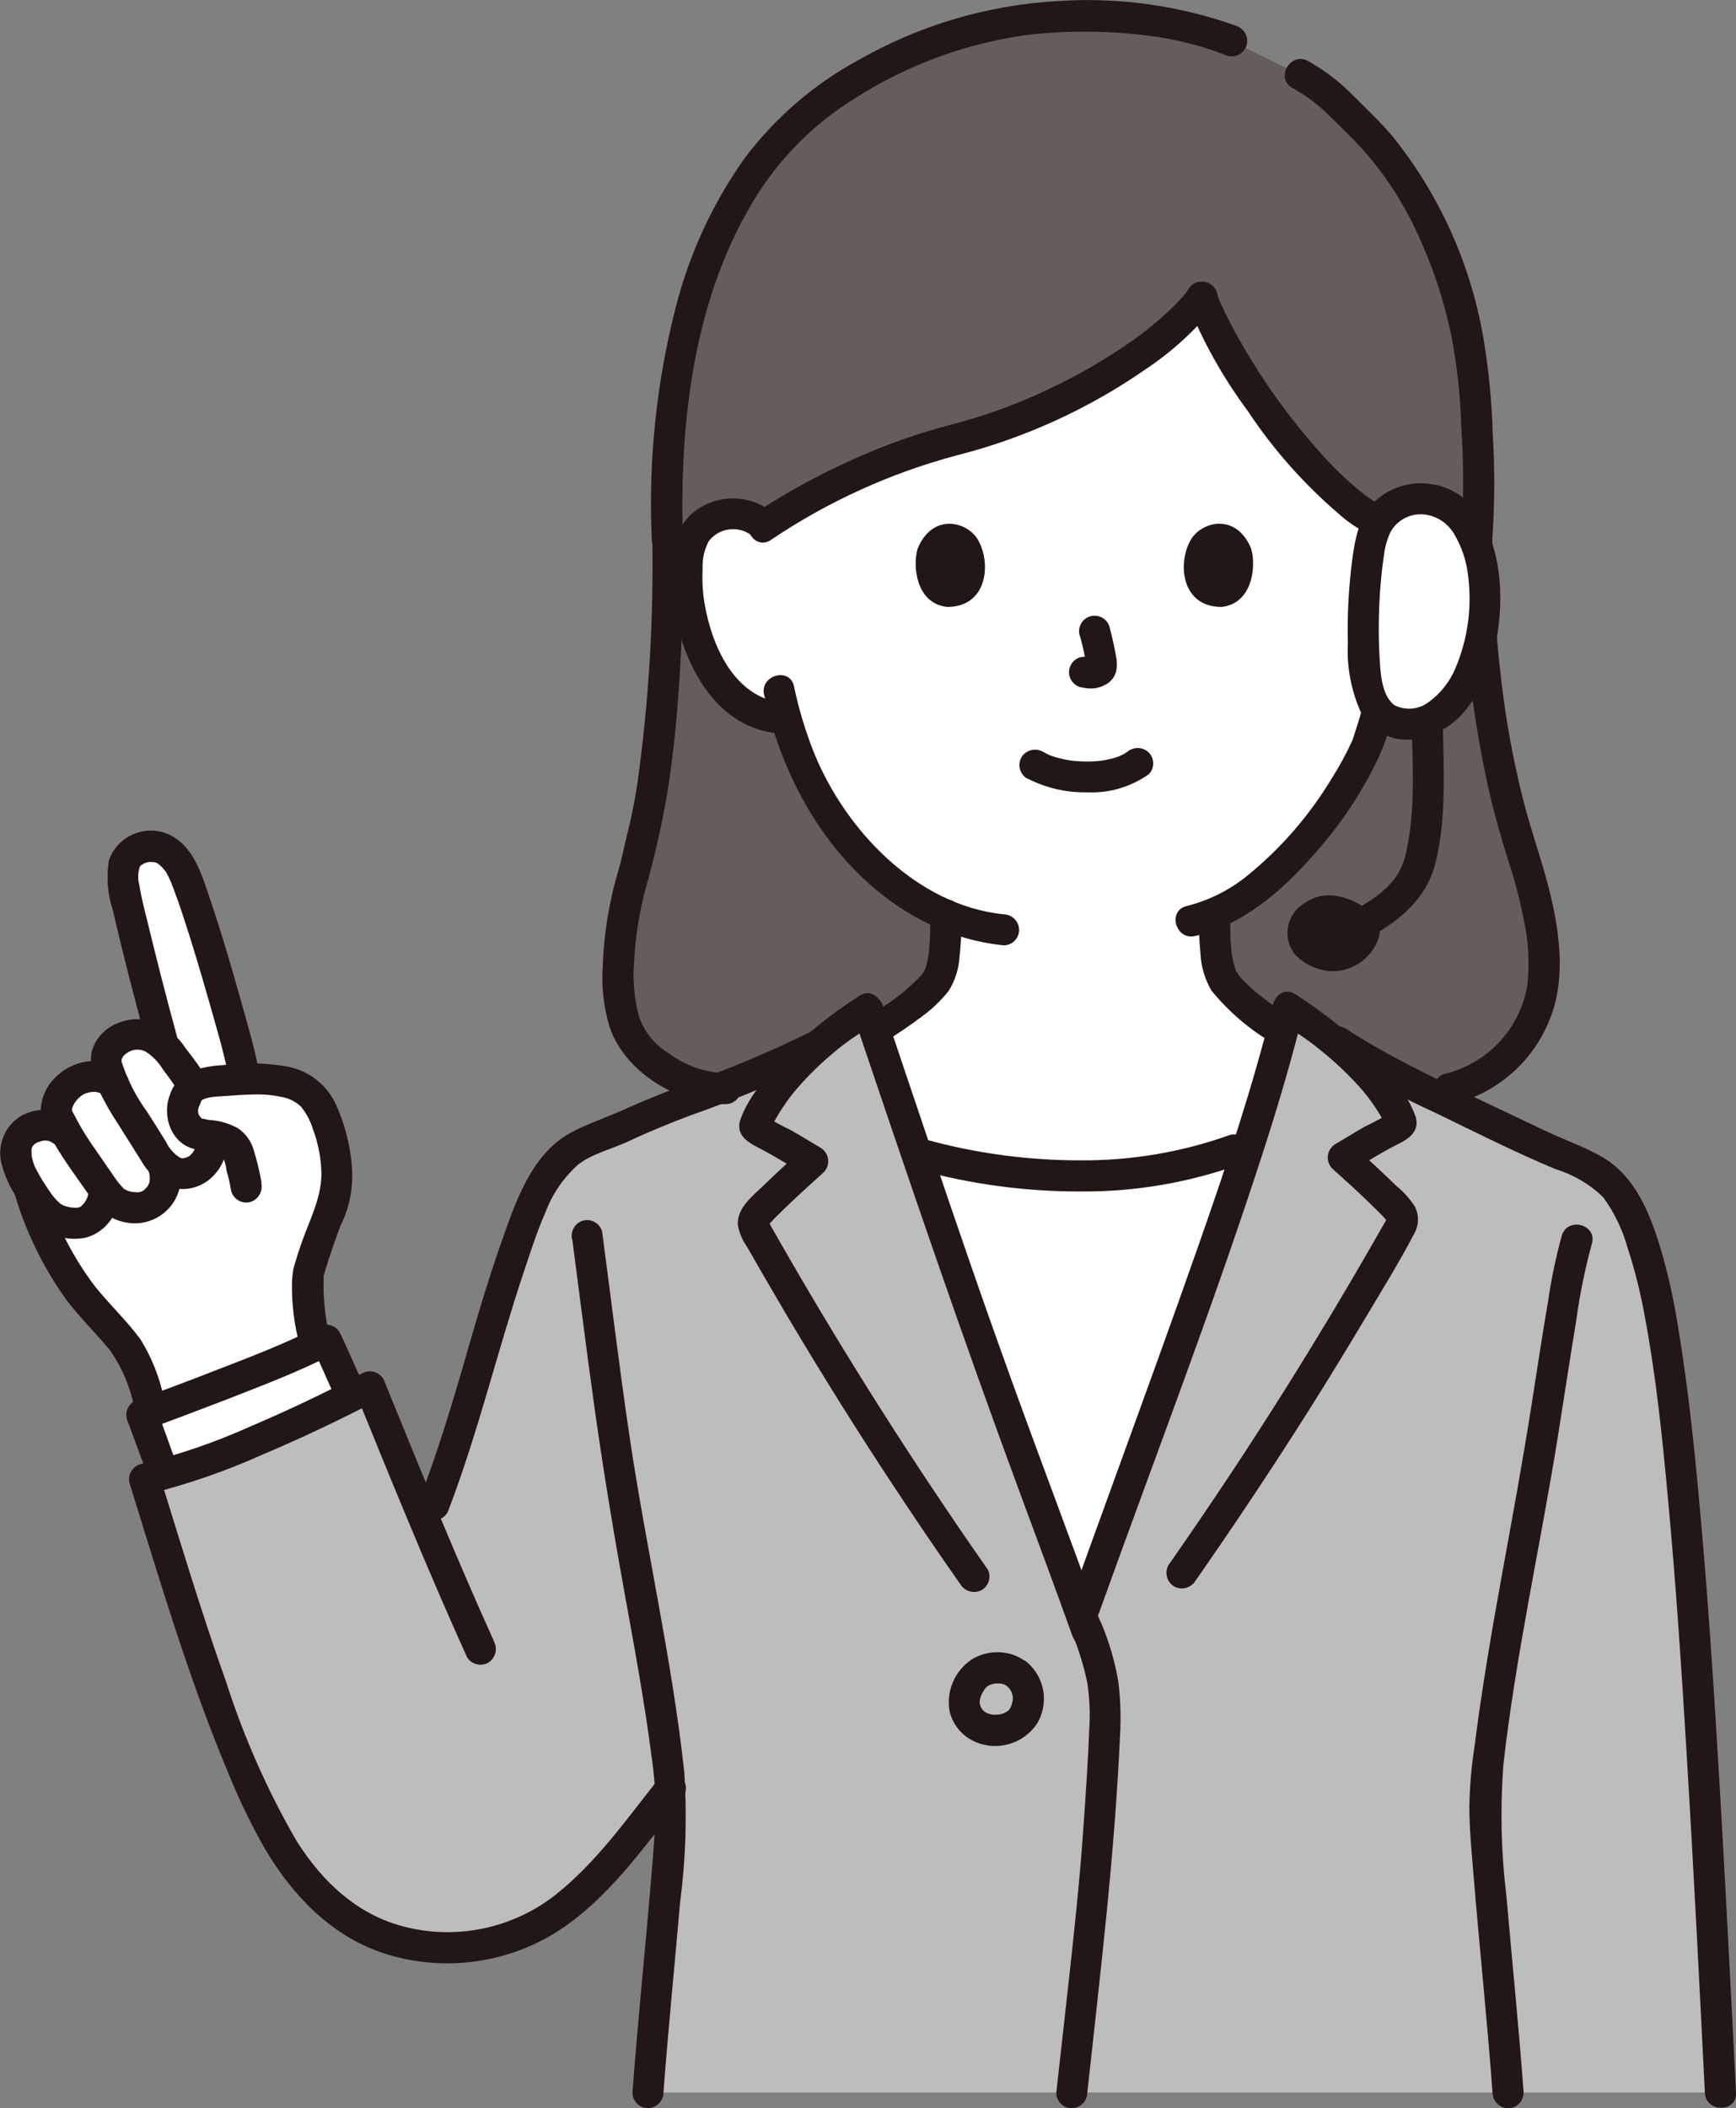 <?xml version="1.0" encoding="UTF-8"?>
<svg id="_レイヤー_1" data-name="レイヤー_1" xmlns="http://www.w3.org/2000/svg" width="49.4mm" height="59.98mm" version="1.1" viewBox="0 0 140.04 170.03">
  <rect x="0" y="0" width="140.04" height="170.03" fill="#808080" stroke="none"/>
  <!-- Generator: Adobe Illustrator 29.8.2, SVG Export Plug-In . SVG Version: 2.1.1 Build 3)  -->
  <g id="_イラスト2" data-name="イラスト2">
    <g id="d">
      <path id="_パス_856-2" data-name="パス_856-2" d="M116.96,87.97c4.34-1.1,7.42-4.93,7.58-9.4-.02-3.04-.54-6.06-1.54-8.93-1.25-3.89-3.69-11.95-3.89-25.99.23-4.06.18-8.13-.16-12.19-.55-7.72-4-16.34-8.97-21.13-2.15-2.07-2.77-3.04-5.11-4.31l-5.61-2.74c-3.45-1.33-6.66-1.97-12.72-1.97-8.38.17-16.43,3.32-22.7,8.87-6.51,6.23-10.64,17.61-10.12,33.31,0,11.44-.87,19.68-2.09,24.37-.17.66-.34,1.42-.5,2.23-.89,2.75-1.37,5.62-1.43,8.52-.04,2.48.38,5.26,2.36,6.75,1.74,1.6,3.99,2.53,6.35,2.61h58.53Z" fill="#645d5c"/>
      <path id="_パス_857-2" data-name="パス_857-2" d="M61.52,42.47c4.7-3.13,9.87-5.48,15.32-6.96,8.45-2.1,16.94-7.3,20.11-11.54,2.12,5.83,10.56,17.51,15.41,18.49.83-.72,1.94-1.05,3.03-.89,1.07.15,2.02.78,2.57,1.71.32.63.5,1.33.53,2.04.23,2.77-.3,5.55-1.55,8.03-.59,1.26-1.43,2.37-2.49,3.27-.86.7-1.88,1.16-2.97,1.34l-.51.08c-.24.91-.52,1.68-.65,2.09-.89,2.42-6,10.96-12.35,13.68-.13,1.74.06,3.49.55,5.17.46,1.12,2.59,2.79,4.83,4.31l5.14,3.49c-2.32,2.9-5.43,5.07-8.96,6.22-4.23,1.44-8.67,2.15-13.13,2.1-4.09-.11-8.15-.7-12.11-1.74,0,0-6.15-2.1-9.02-6.72l5.36-3.45c2.39-1.48,4.61-3.1,5.06-4.2.49-1.64.67-3.35.55-5.05-3.11-1.42-5.83-3.55-7.96-6.23-2.31-2.84-4-6.14-4.94-9.68-1.43,0-2.81-.49-3.91-1.4-1.06-.9-1.91-2.01-2.49-3.27-1.24-2.49-1.78-5.26-1.55-8.03.03-.71.21-1.4.53-2.04.55-.93,1.5-1.56,2.57-1.71,1.09-.16,2.2.16,3.03.89" fill="#fff"/>
      <path id="_パス_858-2" data-name="パス_858-2" d="M19.29,84.98c-1.02-4.04-3.89-14.13-4.95-15.48-.65-1.18-2.13-1.62-3.32-1-1.43.61-1.2,2.26-.93,3.62.3,1.5,2.06,8.57,3.1,12.25-.8-.9-2.09-1.19-3.21-.73-.92.32-1.51,1.21-1.44,2.18,0,0,.1.55.24,1.33-.83-.45-1.83-.44-2.65.01-.98.52-1.96,1.93-1.48,2.94l.65,1.35-.2-.17c-1.24-1.02-3.4-.39-3.75.97-.17,1.14.11,2.29.77,3.23l.22.36.11.35c.98,3.2,2.54,6.2,4.62,8.83,1.07,1.23,2.3,2.46,3.27,3.78.82,1.35,1.39,2.83,1.68,4.37l.21.7c2.5-.92,9.54-3.55,13.29-5.34l-.13-.38c-.47-1.74-.65-3.55-.53-5.35.43-1.62.97-3.22,1.62-4.77.53-1.26.77-2.62.68-3.99-.13-1.91-.72-3.75-1.72-5.38-.23-.31-.51-.58-.84-.79-.04-.03-.08-.05-.12-.07-1.47-.71-3.11-.98-4.73-.78l-.13-.66c-.06-.28-.17-.77-.33-1.41h0Z" fill="#fff"/>
      <path id="_パス_859-2" data-name="パス_859-2" d="M11.61,114.06c1.72-.63,10.93-4.02,14.72-5.96.43.86,1.34,2.99,1.89,4.13l.24.48c-4.86,2.54-9.93,4.65-15.15,6.32-.13-.32-.22-.55-.23-.58-.48-1.43-1.44-3.91-1.62-4.33l.16-.06Z" fill="#fff"/>
      <path id="_パス_860-2" data-name="パス_860-2" d="M138.78,168.78c-1.54-30.81-2.99-57.59-5.91-67.34-.84-2.8-1.9-5.29-3.3-6.41s-3.73-1.87-5.35-2.65c-5.92-2.87-14.2-6.54-17.42-9.21-.18-.14-.36-.28-.54-.42-.27-.21-2.01-1.36-2.34-1.6-2.33,9.58-6.32,20.34-9.67,29.68-2.53,7.07-4.42,12.16-6.99,19.35-2.34-6.49-4.94-13.32-7.25-19.77-3.33-9.31-6.9-19.98-10-29.21l-.04.03-2.4,1.62c-.53.41-1.04.82-1.52,1.24-4.92,2.65-11.08,4.34-16.14,6.79-1.55.75-3.37,1.1-4.54,2.36-1.2,1.29-2.13,2.81-2.73,4.47-3.71,9.69-4.17,15-8.28,25.24-1.53-3.66-2.97-7.22-4.55-11.12-5.05,2.66-13.1,6.36-18.14,7.45,2.52,8.07,5.04,16.76,8.59,24.84,2.46,5.62,5.84,10.85,11.76,12.41,4.5,1.26,9.32.37,13.08-2.41,3.2-2.34,6.72-7.09,8.94-9.89l.06-.07c.04.53.07.99.07,1.38,0,3.63-1.33,15.8-1.87,23.22h86.5,0Z" fill="#bdbdbd"/>
      <path id="_パス_861-2" data-name="パス_861-2" d="M52.62,43.32c.12,6.73-.29,13.45-1.24,20.12-.17,1.08-.38,2.15-.63,3.21-.17.71-.35,1.4-.5,2.11-.21,1-.54,1.98-.78,2.97-.49,2.04-.78,4.12-.85,6.21-.11,1.66.08,3.33.57,4.93,1.26,3.66,5.6,6.23,9.39,6.18.69-.03,1.23-.61,1.2-1.3-.03-.65-.55-1.18-1.2-1.2-1.65-.04-3.25-.58-4.57-1.56-1.14-.67-2-1.71-2.45-2.96-.41-1.49-.54-3.04-.4-4.58.1-1.95.41-3.88.92-5.77.71-2.52,1.29-5.07,1.74-7.65.45-2.78.73-5.58.93-8.38.29-4.1.39-8.22.39-12.33-.03-.69-.61-1.23-1.3-1.2-.65.03-1.18.55-1.2,1.2h0Z" fill="#211715"/>
      <path id="_パス_862-2" data-name="パス_862-2" d="M117.87,43.32c.01,6.88.76,13.74,2.24,20.45.43,1.86.95,3.7,1.52,5.51.53,1.58.96,3.2,1.28,4.83.39,1.75.49,3.55.3,5.34-.58,3.48-3.17,6.28-6.59,7.14-1.57.36-.91,2.78.67,2.42,3.48-.88,6.33-3.37,7.68-6.69,1.49-3.54.77-7.77-.21-11.36-.57-2.1-1.3-4.15-1.84-6.27-.68-2.65-1.21-5.34-1.59-8.05-.6-4.42-.92-8.87-.95-13.32-.03-.69-.61-1.23-1.3-1.2-.65.03-1.18.55-1.2,1.2h0Z" fill="#211715"/>
      <path id="_パス_863-2" data-name="パス_863-2" d="M113.19,43.23c1.06-.87,2.63-.71,3.49.36.02.02.03.04.05.06.37.69.54,1.46.49,2.24.04.92,0,1.84-.15,2.75-.56,3.32-2.28,7.35-5.97,8-.66.19-1.05.88-.88,1.54.2.66.88,1.04,1.54.88,5.07-.88,7.5-6.64,7.92-11.22.2-2.22.15-4.99-1.73-6.52-1.92-1.55-4.69-1.49-6.54.14-.48.49-.48,1.28,0,1.77.5.48,1.28.48,1.77,0h0Z" fill="#211715"/>
      <path id="_パス_864-2" data-name="パス_864-2" d="M110.19,54.98c-.06,1.07-.26,2.13-.59,3.15-.12.4-.25.8-.38,1.2-.04.12-.08.24-.12.36-.08.25-.05.12-.02.05-.49,1.07-1.06,2.11-1.69,3.1-1.78,2.94-4.05,5.56-6.71,7.73-1.44,1.19-3.13,2.04-4.95,2.5-1.57.36-.91,2.78.67,2.42,3.82-.88,7.01-3.63,9.53-6.51,2.11-2.33,3.87-4.96,5.23-7.79.91-1.95,1.43-4.06,1.54-6.21.05-1.61-2.45-1.61-2.51,0h0Z" fill="#211715"/>
      <path id="_パス_865-2" data-name="パス_865-2" d="M62.48,41.46c-1.85-1.63-4.62-1.69-6.54-.14-1.87,1.53-1.93,4.3-1.72,6.52.42,4.58,2.85,10.34,7.92,11.22.67.16,1.34-.22,1.54-.88.18-.67-.21-1.35-.88-1.54-3.69-.64-5.41-4.68-5.97-8-.15-.91-.2-1.83-.15-2.75-.04-.78.13-1.55.49-2.24.83-1.09,2.39-1.3,3.48-.46.02.02.04.03.06.05.5.47,1.28.47,1.77,0,.48-.49.48-1.28,0-1.77h0Z" fill="#211715"/>
      <path id="_パス_866-2" data-name="パス_866-2" d="M61.64,56c1.6,7.58,6.08,14.98,13.23,18.49,1.91.94,3.97,1.53,6.09,1.75.69,0,1.25-.56,1.25-1.25-.01-.69-.57-1.24-1.25-1.25-7.03-.73-12.79-6.81-15.32-13.09-.68-1.72-1.21-3.49-1.59-5.3-.33-1.58-2.75-.91-2.42.67h0Z" fill="#211715"/>
      <path id="_パス_867-2" data-name="パス_867-2" d="M99.7,2.07c-4.62-1.64-9.54-2.32-14.43-1.98-5.65.32-11.14,1.96-16.05,4.77-3.61,1.96-6.75,4.68-9.21,7.98-2.53,3.59-4.39,7.62-5.48,11.87-1.58,6.13-2.24,12.46-1.95,18.79.05,1.61,2.56,1.62,2.51,0-.3-9.51.86-19.78,6.11-27.97,1.98-3.07,4.63-5.66,7.73-7.58,4.32-2.77,9.21-4.54,14.3-5.18,3.12-.32,6.26-.29,9.37.1,2.2.27,4.36.82,6.43,1.63.67.18,1.35-.21,1.54-.88.17-.67-.22-1.35-.88-1.54h0Z" fill="#211715"/>
      <path id="_パス_868-2" data-name="パス_868-2" d="M120.38,43.48c.2-2.86.21-5.74.03-8.6-.07-2.56-.33-5.11-.75-7.64-1.02-5.93-3.52-11.49-7.28-16.19-1-1.2-2.16-2.27-3.26-3.38-1.06-1.08-2.28-2.01-3.6-2.75-1.41-.78-2.68,1.39-1.27,2.17,1.04.57,2,1.28,2.85,2.11.98.96,1.97,1.91,2.89,2.92,1.81,2.05,3.3,4.37,4.42,6.86,1.2,2.59,2.09,5.31,2.67,8.1.45,2.37.72,4.77.79,7.17.21,3.07.21,6.15,0,9.23,0,.69.56,1.25,1.25,1.25.69-.01,1.24-.57,1.25-1.25h0Z" fill="#211715"/>
      <path id="_パス_869-2" data-name="パス_869-2" d="M96.73,73.61c-.03,1.1,0,2.21.11,3.31.05,1.04.36,2.06.88,2.96,1.4,1.72,3.1,3.17,5.01,4.28.6.35,1.37.15,1.72-.45s.15-1.37-.45-1.72h0c-.84-.57-1.68-1.16-2.47-1.8-.35-.28-.68-.57-1-.89-.14-.14-.28-.27-.41-.42-.07-.07-.13-.15-.19-.22-.13-.15.14.23-.03-.05-.08-.12-.15-.24-.22-.36s.07.2,0-.02c-.04-.12-.08-.23-.11-.35-.11-.39-.19-.79-.24-1.2-.08-1.02-.11-2.05-.08-3.07-.03-.69-.61-1.23-1.3-1.2-.65.03-1.18.55-1.2,1.2h0Z" fill="#211715"/>
      <path id="_パス_870-2" data-name="パス_870-2" d="M75.03,73.72c.03,1,0,2.01-.09,3.01-.05.42-.13.83-.25,1.23-.04.12-.07.23-.11.34.03-.08.07-.12,0-.02-.04.07-.29.43-.11.21-1.27,1.38-2.77,2.53-4.43,3.4-.6.35-.8,1.12-.45,1.72s1.12.8,1.72.45h0c1.01-.63,2.01-1.29,2.96-2.01.84-.59,1.59-1.31,2.24-2.11.52-.82.82-1.76.89-2.72.13-1.16.18-2.32.15-3.49-.03-.69-.61-1.23-1.3-1.2-.65.03-1.18.55-1.2,1.2h0Z" fill="#211715"/>
      <path id="_パス_871-2" data-name="パス_871-2" d="M90.6,121.04c1.17-3.21,2.32-6.37,3.65-10.07,2.11-5.88,4.47-12.32,6.52-18.67-.4.15-.8.28-1.22.38-4.23,1.44-8.67,2.15-13.13,2.1-4.09-.11-8.15-.7-12.11-1.74l-.22-.05c1.96,6.14,4.19,12.35,6.21,17.99,2.31,6.45,4.63,12.9,6.94,19.35,1.23-3.42,2.3-6.37,3.35-9.27h0Z" fill="#fff"/>
      <path id="_パス_872-2" data-name="パス_872-2" d="M14.28,118.11c-.62-1.53-1.09-3.12-1.75-4.63l-.75,1.84c2.17-.8,4.33-1.62,6.49-2.45,2.92-1.14,5.89-2.27,8.68-3.7l-1.72-.45c.67,1.36,1.24,2.76,1.89,4.13.35.59,1.12.79,1.72.45.59-.36.78-1.12.45-1.72-.66-1.36-1.22-2.77-1.89-4.13-.36-.59-1.12-.79-1.72-.45-2.66,1.36-5.45,2.42-8.24,3.5-2.1.82-4.22,1.62-6.34,2.39-.68.21-1.06.92-.85,1.6.03.08.06.16.1.24-.19-.44-.02-.04.01.05.06.15.11.31.17.46.13.35.26.71.39,1.06.3.82.6,1.64.93,2.45.2.65.88,1.04,1.54.88.66-.19,1.06-.87.88-1.54h0Z" fill="#211715"/>
      <path id="_パス_873-2" data-name="パス_873-2" d="M73.98,94.31c4.29,1.19,8.72,1.79,13.16,1.78,4.34.04,8.65-.69,12.74-2.14.65-.2,1.04-.88.88-1.54-.19-.66-.87-1.05-1.54-.88-3.87,1.39-7.96,2.08-12.08,2.05-4.22,0-8.43-.56-12.5-1.69-.67-.16-1.35.26-1.51.93-.15.64.22,1.29.85,1.49h0Z" fill="#211715"/>
      <path id="_パス_874-2" data-name="パス_874-2" d="M81.17,135.92c.14.13.27.26.39.41l-.2-.25c.12.16.23.34.31.53l-.13-.3c.09.2.15.42.18.64l-.04-.33c.03.24.03.48,0,.71l.04-.33c-.04.26-.11.51-.21.75l.13-.3c-.08.19-.18.37-.3.53l.2-.25c-.12.15-.25.28-.4.39l.25-.2c-.17.13-.36.24-.56.32l.3-.13c-.23.1-.48.16-.73.2l.33-.05c-.28.04-.57.04-.85,0l.33.05c-.24-.03-.48-.1-.7-.19l.3.13c-.17-.07-.33-.16-.48-.27l.25.2c-.17-.14-.33-.29-.46-.46l.2.25c-.13-.16-.23-.34-.31-.53l.13.3c-.06-.16-.11-.33-.13-.5l.04.33c-.03-.2-.03-.41,0-.61l-.04.33c.04-.26.11-.51.21-.74l-.13.3c.13-.29.29-.56.48-.81l-.2.25c.11-.14.24-.27.37-.38l-.25.2c.16-.12.33-.22.51-.3l-.3.13c.24-.1.49-.17.75-.2l-.33.05c.25-.03.5-.03.74,0l-.33-.05c.21.03.41.08.61.16l-.3-.13c.18.08.35.17.5.29l-.25-.2s.05.05.08.07c.24.23.56.36.89.37.69,0,1.25-.56,1.25-1.25,0-.33-.13-.65-.37-.89-.67-.58-1.52-.9-2.4-.91-.77-.02-1.53.19-2.18.6-1.37.93-2.06,2.59-1.75,4.21.22.87.76,1.62,1.5,2.12,1.89,1.2,4.4.64,5.6-1.26,0,0,.01-.02.02-.03.36-.67.52-1.42.47-2.18-.08-.98-.52-1.9-1.25-2.56-.48-.5-1.27-.52-1.77-.04-.5.48-.52,1.27-.04,1.77.01.01.03.03.04.04h0Z" fill="#211715"/>
      <path id="_パス_875-2" data-name="パス_875-2" d="M87.71,168.78c1.04-9.6,2.21-19.16,2.64-28.81.09-1.46.04-2.92-.14-4.38-.27-1.56-.71-3.08-1.31-4.53-.2-.66-.88-1.04-1.54-.88-.66.19-1.05.87-.88,1.54.53,1.28.94,2.62,1.23,3.98.19,1.24.24,2.49.16,3.74-.1,2.6-.28,5.19-.46,7.78-.32,4.66-.83,9.29-1.35,13.93-.28,2.54-.57,5.08-.85,7.63,0,.69.56,1.25,1.25,1.25.69-.02,1.24-.57,1.25-1.25h0Z" fill="#211715"/>
      <path id="_パス_876-2" data-name="パス_876-2" d="M65.38,83.22c-3.24,1.6-6.57,3-9.97,4.19-1.73.66-3.45,1.34-5.13,2.1-1.42.64-2.95,1.13-4.31,1.88-3.18,1.77-4.45,5.74-5.58,8.95-1.09,3.11-2.01,6.27-2.92,9.43-1.09,3.8-2.25,7.57-3.67,11.26-.18.67.21,1.36.87,1.55.67.17,1.35-.22,1.54-.88,2.37-6.21,3.89-12.66,5.99-18.96.56-1.68,1.11-3.4,1.82-5.02.56-1.47,1.47-2.78,2.64-3.82,1.19-.9,2.82-1.27,4.16-1.91,1.57-.74,3.18-1.39,4.8-2.01,3.76-1.31,7.43-2.85,11-4.61,1.43-.76.16-2.92-1.27-2.17h0Z" fill="#211715"/>
      <path id="_パス_877-2" data-name="パス_877-2" d="M107.38,85.18c2.73,1.73,5.58,3.28,8.52,4.62,3.17,1.54,6.33,3.13,9.58,4.49,1.45.44,2.77,1.22,3.85,2.27.9,1.23,1.56,2.62,1.97,4.09.6,1.83,1.06,3.71,1.4,5.61.91,4.88,1.4,9.69,1.86,14.69.63,6.77,1.08,13.56,1.49,20.35.56,9.15,1.02,18.32,1.48,27.48.08,1.61,2.59,1.62,2.51,0-.42-8.32-.84-16.64-1.33-24.95-.42-7.08-.87-14.16-1.5-21.23-.47-5.3-1-10.62-1.89-15.87-.29-1.79-.67-3.56-1.15-5.3-.88-3.09-2.06-6.5-5.01-8.17-1.47-.83-3.08-1.37-4.59-2.1-1.61-.77-3.23-1.53-4.84-2.3-3.15-1.5-6.32-2.99-9.33-4.76-.6-.35-1.18-.71-1.76-1.1-1.35-.9-2.6,1.27-1.27,2.17h0Z" fill="#211715"/>
      <path id="_パス_878-2" data-name="パス_878-2" d="M102.66,81.17c-1.6,6.46-3.71,12.79-5.91,19.07-2.19,6.25-4.46,12.48-6.72,18.7-1.26,3.47-2.52,6.94-3.77,10.41-.18.67.21,1.35.88,1.54.67.17,1.35-.22,1.54-.88,4.49-12.51,9.3-24.94,13.37-37.6,1.12-3.49,2.16-7.02,3.04-10.58.39-1.57-2.03-2.24-2.42-.67h0Z" fill="#211715"/>
      <path id="_パス_879-2" data-name="パス_879-2" d="M96.42,127.51c3.15-4.51,6.2-9.09,9.14-13.74,1.49-2.36,2.94-4.73,4.37-7.12,1.39-2.34,2.85-4.67,4.11-7.08.42-.69.46-1.54.1-2.26-.41-.62-.9-1.18-1.48-1.65-1.11-1.09-2.26-2.14-3.42-3.18l-.25,1.97c1.04-.61,2.05-1.26,3.11-1.83,1.03-.56,2.49-1.03,2.11-2.53-.34-.95-.84-1.83-1.49-2.61-.59-.81-1.23-1.58-1.93-2.3-1.92-1.87-4.03-3.54-6.29-4.99-1.34-.91-2.6,1.26-1.27,2.17l1.51,1.02c.62.41,1.22.85,1.79,1.32,1.09.87,2.11,1.83,3.05,2.86.44.48.84.99,1.21,1.52.17.25.34.51.5.77.09.15.17.3.26.45.03.05.2.44.2.32l.17-.63-.09.13.45-.45c-.71.44-1.44.84-2.19,1.19-.8.46-1.58.95-2.37,1.41-.6.36-.79,1.14-.43,1.74.05.08.11.16.18.23.95.85,1.89,1.7,2.8,2.58.44.42.88.85,1.31,1.29.03.03.27.33.34.35-.04-.01,0-.26,0-.25-.14.27-.3.54-.46.81-1.29,2.27-2.61,4.53-3.95,6.77-2.65,4.42-5.4,8.79-8.25,13.09-1.64,2.47-3.3,4.91-5,7.34-.34.6-.14,1.36.45,1.72.6.33,1.36.14,1.72-.45h0Z" fill="#211715"/>
      <path id="_パス_880-2" data-name="パス_880-2" d="M122.91,168.78c-.39-5.29-.93-10.58-1.39-15.86-.43-3.5-.51-7.04-.25-10.55.99-8.85,3.01-17.81,4.43-26.7.49-3.07.95-6.15,1.46-9.22.28-2.07.7-4.12,1.25-6.14.47-1.55-1.95-2.21-2.42-.67-.48,1.74-.85,3.52-1.11,5.31-.46,2.67-.86,5.35-1.28,8.02-.74,4.75-1.61,9.47-2.47,14.19-.82,4.54-1.6,9.09-2.18,13.67-.25,1.61-.39,3.23-.42,4.85,0,1.82.18,3.64.33,5.45.48,5.89,1.11,11.76,1.54,17.65.02.69.57,1.24,1.25,1.25.69,0,1.25-.56,1.25-1.25h0Z" fill="#211715"/>
      <path id="_パス_881-2" data-name="パス_881-2" d="M46.17,99.99c-.04-.34.02.18.04.28l.07.57c.06.48.13.97.19,1.46.15,1.13.29,2.27.44,3.4.36,2.81.74,5.61,1.13,8.41.7,4.91,1.51,9.8,2.4,14.68.77,4.23,1.58,8.67,2.11,12.79.23,1.51.34,3.04.33,4.57-.05,1.85-.21,3.7-.37,5.55-.47,5.69-1.07,11.37-1.49,17.07,0,.69.56,1.25,1.25,1.25.69-.01,1.24-.57,1.25-1.25.38-5.12.9-10.22,1.34-15.33.46-3.48.57-7.01.34-10.51-.99-9.12-3.09-18.1-4.43-27.17-.81-5.47-1.47-10.96-2.2-16.44-.19-.67-.87-1.06-1.54-.88-.66.2-1.04.88-.88,1.54h0Z" fill="#211715"/>
      <path id="_パス_882-2" data-name="パス_882-2" d="M68.81,81.79c4.38,13.02,8.8,26.01,13.57,38.89,1.38,3.73,2.77,7.46,4.11,11.2.2.66.88,1.04,1.54.88.66-.19,1.05-.88.88-1.54-2.4-6.67-4.92-13.29-7.33-19.96-2.33-6.44-4.55-12.92-6.74-19.41-1.21-3.57-2.41-7.15-3.61-10.73-.51-1.52-2.93-.87-2.42.67h0Z" fill="#211715"/>
      <path id="_パス_883-2" data-name="パス_883-2" d="M79.64,126.52c-5.94-8.49-11.49-17.23-16.65-26.23-.19-.32-.37-.65-.55-.97l-.25-.43c-.03-.06-.22-.48-.2-.31,0,.03.02.16,0,.18.18-.15.34-.35.51-.52.23-.23.46-.46.7-.69,1.06-1.03,2.15-2.02,3.25-3.01.49-.5.48-1.3-.02-1.79-.07-.07-.15-.13-.23-.18-.79-.47-1.57-.95-2.37-1.41-.75-.36-1.49-.75-2.19-1.19l.45.45-.08-.13.17.63c0,.09.13-.2.15-.24.08-.15.17-.3.25-.45.17-.3.35-.59.54-.88.36-.55.75-1.07,1.18-1.57.92-1.06,1.93-2.05,3.01-2.94.57-.48,1.16-.92,1.78-1.33l1.51-1.03c1.33-.9.07-3.07-1.27-2.17-2.27,1.44-4.37,3.14-6.26,5.06-.69.74-1.32,1.53-1.9,2.36-.63.79-1.13,1.68-1.47,2.63-.38,1.45,1.01,1.93,2.01,2.48,1.09.59,2.15,1.26,3.21,1.89l-.25-1.97c-1.04.93-2.07,1.87-3.07,2.84-.91.88-2.17,1.82-2.08,3.21.12.64.38,1.24.76,1.77.37.65.74,1.3,1.11,1.94.67,1.15,1.34,2.3,2.01,3.44,2.82,4.76,5.75,9.45,8.8,14.06,1.72,2.61,3.48,5.2,5.28,7.76.36.58,1.12.78,1.72.45.59-.35.79-1.12.45-1.72h0Z" fill="#211715"/>
      <path id="_パス_884-2" data-name="パス_884-2" d="M39.85,132.37c-3.11-6.88-5.95-13.87-8.8-20.87-.2-.68-.92-1.06-1.59-.85-.09.03-.17.06-.25.11-2.94,1.54-5.93,2.97-8.99,4.27-2.86,1.29-5.84,2.31-8.89,3.05-.66.19-1.05.88-.88,1.54,1.61,5.16,3.16,10.34,4.94,15.44.92,2.63,1.9,5.25,2.98,7.82.86,2.14,1.86,4.22,3,6.22,2.21,3.74,5.3,6.99,9.5,8.4,4.62,1.53,9.68.95,13.84-1.57,4.24-2.61,7.23-6.96,10.27-10.8.47-.5.47-1.28,0-1.77-.49-.48-1.28-.48-1.77,0-2.59,3.27-5.1,6.84-8.39,9.45-3.38,2.66-7.8,3.63-11.99,2.63-3.91-.92-6.8-3.63-8.9-6.96-2.37-4.09-4.28-8.43-5.72-12.93-1.96-5.48-3.62-11.05-5.35-16.6l-.88,1.54c3.19-.79,6.3-1.87,9.29-3.22,3.12-1.32,6.18-2.77,9.19-4.35l-1.84-.75c2.93,7.19,5.85,14.39,9.05,21.47.35.59,1.12.79,1.72.45.58-.36.78-1.12.45-1.72h0Z" fill="#211715"/>
      <path id="_パス_885-2" data-name="パス_885-2" d="M20.83,86.09c-.38-1.89-.94-3.75-1.46-5.61-.74-2.65-1.52-5.29-2.4-7.9-.68-2-1.36-4.5-3.54-5.36-1.84-.7-3.9.22-4.6,2.05-.02.05-.04.1-.05.15-.21,1.34-.1,2.72.33,4.01.83,3.6,1.76,7.19,2.74,10.76.2.66.9,1.04,1.56.84.64-.19,1.02-.86.85-1.51-.83-3.03-1.61-6.08-2.35-9.13-.25-1.01-.52-2.03-.68-3.06-.13-.49-.11-1.01.07-1.48.36-.32.86-.42,1.32-.27.21.12.39.28.55.47.06.07.28.37.13.14.04.05.07.1.1.15.14.25.26.5.38.77.09.2-.1-.25.02.05.03.09.07.17.1.26.09.22.17.45.25.67.18.48.35.96.51,1.45.81,2.42,1.53,4.87,2.23,7.32.55,1.94,1.14,3.9,1.54,5.88.18.67.87,1.06,1.54.88.67-.18,1.06-.87.88-1.54h0Z" fill="#211715"/>
      <path id="_パス_886-2" data-name="パス_886-2" d="M1.24,96.49c.9,2.98,2.29,5.79,4.1,8.32,1.09,1.45,2.4,2.7,3.54,4.1.96,1.37,1.62,2.93,1.94,4.57.2.66.9,1.04,1.56.84.64-.19,1.02-.86.85-1.51-.34-1.69-.98-3.3-1.88-4.77-1.11-1.51-2.48-2.8-3.66-4.26-1.82-2.39-3.19-5.08-4.03-7.96-.5-1.53-2.92-.87-2.42.67h0Z" fill="#211715"/>
      <path id="_パス_887-2" data-name="パス_887-2" d="M21.1,95.38c-.15-.85-.35-1.69-.6-2.52-.19-.77-.67-1.45-1.34-1.89-.71-.38-1.5-.61-2.31-.65-.2-.03-.4-.1-.6-.11s-.13-.05-.03.02c.22.15-.13-.21-.18-.32-.08-.19-.09-.4-.02-.59.02-.07.31-.65.18-.52.39-.38,1.52-.37,2.04-.41.73-.06,1.46-.11,2.19-.12.75-.03,1.5.03,2.24.19.61.09,1.19.38,1.63.81.42.53.74,1.13.94,1.78.44,1.18.68,2.44.69,3.7-.05,2.07-1.06,3.84-1.71,5.79-.16.47-.31.95-.45,1.43-.04.14-.08.28-.11.42s-.04.27-.06.41c.05-.39-.03.26-.04.37-.06,1.8.15,3.6.62,5.34.34,1.58,2.76.91,2.42-.67-.39-1.64-.56-3.33-.49-5.02-.01.19-.08.32,0,.06.06-.18.1-.36.16-.54.17-.57.36-1.13.55-1.69.17-.48.33-.96.51-1.43.04-.11.08-.21.12-.32.12-.32-.11.22.01-.04.14-.29.28-.58.39-.88.48-1.3.66-2.7.52-4.08-.15-1.65-.57-3.27-1.25-4.78-.72-1.61-2.18-2.76-3.91-3.1-1.72-.3-3.48-.34-5.22-.12-.86.04-1.71.2-2.52.47-.83.34-1.47,1.03-1.75,1.89-.7,1.76.11,4.07,2.11,4.44.55.1,1.68.03,2.08.49.2.39.33.81.37,1.24.16.53.28,1.08.37,1.63.19.66.87,1.06,1.54.88.66-.2,1.04-.88.88-1.54h0Z" fill="#211715"/>
      <path id="_パス_888-2" data-name="パス_888-2" d="M7.1,96.34c.06.21.01-.27,0,.02s.07-.16,0,.05c-.03.08-.17.4-.03.13-.06.11-.11.23-.18.34-.03.05-.07.11-.11.16,0-.01.14-.16.05-.06-.08.08-.14.17-.22.24,0,0-.11.12-.14.12,0,0,.25-.16.05-.04-.03.02-.07.04-.1.06-.23.15.06-.02.06-.02s-.4.11-.21.06c.17-.04-.03,0-.08,0s-.1,0-.16,0-.49-.04-.2,0c-.14-.02-.28-.05-.42-.09-.07-.02-.14-.04-.2-.06-.02,0-.18-.07-.05-.01s-.18-.09-.22-.12-.11-.07-.17-.11c.04.03.19.17.03.01-.1-.1-.2-.19-.29-.29s-.16-.19-.25-.29c-.13-.15.1.15-.01-.01-.03-.05-.07-.09-.1-.14-.18-.25-.35-.5-.51-.76-.31-.46-.58-.94-.83-1.44-.02-.03-.08-.22-.02-.04-.02-.06-.04-.11-.06-.17-.05-.13-.09-.27-.12-.4-.02-.08-.03-.15-.05-.23-.01-.04-.03-.25,0-.01-.02-.15,0-.31-.02-.46,0-.05.03-.25-.01,0,0-.05.02-.11.03-.16.02-.06.03-.11.05-.17.02-.13-.03.12-.05.12,0,0,.07-.12.08-.14.08-.17.02.1-.06.06,0,0,.21-.21.22-.23.14-.14-.06.07-.06.04.04-.03.09-.06.14-.09.05-.03.1-.05.15-.08.19-.12-.17.03-.03,0,.11-.02.22-.07.33-.1.06-.01.12-.02.17-.04.15-.04-.3,0-.03,0h.35c.2,0-.08,0-.07-.01.06,0,.12.02.17.04.06.01.11.04.17.05.21.05-.11-.09-.01,0,.07.05.41.27.16.07.5.47,1.28.47,1.77,0,.48-.49.48-1.28,0-1.77-1.23-.99-2.94-1.14-4.32-.37-1.41.86-2.02,2.59-1.48,4.15.23.79.57,1.54,1.02,2.24.41.69.87,1.34,1.38,1.96,1.08,1.25,2.75,1.81,4.37,1.45,1.78-.53,2.88-2.31,2.56-4.15-.18-.67-.87-1.06-1.54-.88-.67.18-1.06.87-.88,1.54h0Z" fill="#211715"/>
      <path id="_パス_889-2" data-name="パス_889-2" d="M10.06,86.6c-1.43-1.57-3.97-1.21-5.41.12-.81.7-1.3,1.7-1.37,2.76.12,1.01.51,1.97,1.12,2.78.79,1.34,1.73,2.62,2.62,3.89.38.6.83,1.15,1.35,1.63.78.62,1.76.93,2.76.87,2.04-.14,3.59-1.9,3.45-3.95-.02-.31-.08-.62-.18-.92-.2-.66-.9-1.04-1.56-.84-.64.19-1.02.86-.85,1.51.04.13.07.26.09.4,0,.08,0,.15,0,.23,0,.02-.03.24,0,.09-.02.24-.12.46-.28.64.12-.16-.11.1-.15.14-.09.1.02,0,.04-.02-.04.03-.08.06-.13.09-.17.11-.37.16-.57.13-.24,0-.49-.04-.72-.13-.08-.05-.16-.09-.24-.11-.02,0-.17-.1.02.02s-.02-.02-.05-.05c-.15-.15-.29-.31-.43-.48-.09-.11,0,.01.02.03-.05-.06-.1-.13-.14-.19-.09-.12-.17-.23-.25-.35-.62-.89-1.24-1.79-1.85-2.68-.44-.65-.85-1.31-1.21-2.01-.09-.16-.16-.32-.25-.48s-.05-.03-.09-.2c.03.14,0-.04,0-.04.02-.12.06-.24.12-.35.14-.27.33-.51.57-.7.18-.15.39-.26.62-.31.23-.06.47-.08.7-.05-.13-.02.12.04.15.05.2.07-.14-.06.06.01s.11.03.29.23c.5.48,1.29.46,1.77-.04.46-.48.46-1.25,0-1.73h0Z" fill="#211715"/>
      <path id="_パス_890-2" data-name="パス_890-2" d="M15.76,91.9c.04.3,0,.62-.11.9.07-.15-.18.27-.1.16-.08.07-.15.14-.22.23-.13.1-.28.16-.44.2-.22.07-.09.03-.01.02-.06,0-.13.01-.19,0-.06,0-.13-.02-.18-.05-.47-.3-.86-.73-1.1-1.24-.49-.8-.99-1.6-1.5-2.39-.92-1.25-1.63-2.64-2.11-4.12,0-.02-.05-.24-.01-.07s.06-.14,0,.01c-.07.18.12-.34.01-.1.07-.2.21-.38.39-.49.45-.35,1.06-.41,1.56-.15.57.37,1.05.86,1.4,1.45.47.61.92,1.24,1.33,1.89.85,1.37,3.02.11,2.17-1.27-.52-.8-1.07-1.58-1.67-2.33-.53-.82-1.25-1.49-2.1-1.97-2.07-.97-4.91-.07-5.5,2.31-.15,1.01.05,2.03.54,2.92.47.99,1.01,1.95,1.62,2.86.62.97,1.22,1.95,1.83,2.91.53.96,1.36,1.72,2.37,2.16,1.13.35,2.36.08,3.25-.7.91-.79,1.39-1.96,1.3-3.16-.01-.69-.57-1.24-1.25-1.25-.69,0-1.25.56-1.25,1.25h0Z" fill="#211715"/>
      <path id="_パス_891-2" data-name="パス_891-2" d="M95.73,24.31c1.25,3.15,2.91,6.12,4.93,8.84,2.04,3.08,4.5,5.86,7.3,8.26,1.16,1.06,2.55,1.83,4.06,2.26,1.57.34,2.25-2.08.67-2.42-.25-.05-.49-.13-.73-.22-.2-.07.15.08-.13-.06-.15-.07-.3-.15-.44-.22-.53-.3-1.04-.63-1.52-1.01-1.22-.99-2.35-2.08-3.39-3.26-2.36-2.64-4.44-5.51-6.21-8.57-.46-.78-.89-1.57-1.29-2.38-.17-.34-.33-.69-.49-1.03-.03-.08-.07-.16-.1-.23-.05-.12.04.1-.04-.1-.07-.18-.14-.36-.21-.54-.2-.66-.88-1.04-1.54-.88-.66.19-1.05.88-.88,1.54h0Z" fill="#211715"/>
      <path id="_パス_892-2" data-name="パス_892-2" d="M95.9,23.34c-.58.72-1.22,1.4-1.92,2.02-.79.72-1.62,1.39-2.49,2.01-2.16,1.53-4.46,2.87-6.86,4-2.53,1.21-5.17,2.17-7.88,2.87-2.55.66-5.03,1.53-7.44,2.59-2.93,1.27-5.74,2.79-8.4,4.55-1.34.89-.08,3.06,1.27,2.17,4.59-3.1,9.67-5.41,15.02-6.83,5.45-1.39,10.61-3.74,15.23-6.95,2.13-1.42,4.03-3.16,5.63-5.16.35-.6.15-1.36-.45-1.72-.6-.33-1.36-.13-1.72.45h0Z" fill="#211715"/>
      <path id="_パス_893-2" data-name="パス_893-2" d="M113.86,56.71c0,3.88.43,7.96-.38,11.79-.12.73-.38,1.44-.77,2.07-.43.62-.95,1.17-1.55,1.62-1.12.82-2.33,1.5-3.61,2.03-.59.35-.79,1.12-.45,1.72.36.58,1.12.78,1.72.45,3.08-1.38,6.15-3.35,6.99-6.84,1.01-4.16.56-8.6.56-12.84-.03-.69-.61-1.23-1.3-1.2-.65.03-1.18.55-1.2,1.2h0Z" fill="#211715"/>
      <path id="_パス_894-2" data-name="パス_894-2" d="M105.07,72.95c-1.27.86-1.59,2.59-.73,3.86.04.06.08.12.13.17.88.93,2.12,1.42,3.4,1.33,1.63-.16,2.99-1.32,3.41-2.9.21-1.48-1.57-2.75-3.2-3.1-1.05-.26-2.15-.03-3,.64h0Z" fill="#211715"/>
      <path id="_パス_895-2" data-name="パス_895-2" d="M115.46,40.31c3.21.57,4.54,4.91,4.28,8.61-.25,3.5-1.18,7.24-4.23,9.01-1.21.55-3.03.82-4.09-.33-.96-1.28-1.45-2.86-1.39-4.46-.16-2.81-.04-5.63.35-8.42.05-1.41.66-2.75,1.71-3.7.97-.71,2.19-.97,3.36-.72h0Z" fill="#fff"/>
      <path id="_パス_896-2" data-name="パス_896-2" d="M115.13,41.52c.96.19,1.78.8,2.24,1.66.56.98.92,2.06,1.05,3.18.34,2.54,0,5.13-1,7.5-.46,1.12-1.23,2.09-2.21,2.79-.8.59-1.88.67-2.76.2-.97-.79-1.08-2.46-1.15-3.6-.11-1.82-.1-3.64.02-5.46.07-.97.16-1.95.31-2.92.07-.67.25-1.33.53-1.95.58-1.06,1.79-1.63,2.98-1.39.66.16,1.34-.22,1.54-.88.18-.67-.21-1.35-.88-1.54-1.74-.39-3.56.09-4.87,1.3-1.32,1.31-1.63,3.06-1.86,4.83-.28,2.2-.4,4.42-.34,6.63-.1,1.92.27,3.83,1.05,5.58.89,1.64,2.76,2.5,4.59,2.12,1.63-.3,3.08-1.21,4.05-2.56,2.03-2.59,2.72-6.32,2.59-9.55-.13-3.31-1.5-7.62-5.22-8.36-.67-.17-1.34.22-1.54.88-.18.67.21,1.35.88,1.54h0Z" fill="#211715"/>
      <g id="e-2">
        <path id="_パス_897-2" data-name="パス_897-2" d="M82.85,62.77c1.51.78,3.19,1.17,4.88,1.13,1.76.08,3.49-.44,4.93-1.45.49-.49.49-1.28,0-1.77-.5-.47-1.28-.47-1.77,0,.38-.3.08-.07-.02,0s-.2.12-.3.18c-.09.04-.46.19-.12.07-.14.05-.28.11-.42.15-.38.12-.77.21-1.17.27.18-.03-.04,0-.12.01-.11.01-.23.02-.34.03-.28.02-.55.03-.83.02-.25,0-.5-.01-.74-.03-.11,0-.23-.02-.34-.03,0,0-.42-.06-.17-.02-.37-.06-.73-.14-1.09-.24-.15-.04-.3-.1-.45-.15-.32-.11.18.09-.11-.04-.19-.09-.37-.18-.55-.28-.6-.33-1.36-.14-1.72.45-.34.6-.14,1.36.45,1.72h0Z" fill="#211715"/>
        <path id="_パス_898-2" data-name="パス_898-2" d="M87.11,51.26c.23.81.41,1.64.54,2.47l-.04-.33c.02.11.02.23,0,.34l.04-.33c0,.05-.02.1-.04.15l.13-.3s-.03.07-.05.1l.2-.25s-.05.06-.08.08l.25-.2c-.06.04-.13.07-.2.1l.3-.13c-.11.05-.22.08-.33.1l.33-.04c-.1.01-.21.01-.31,0l.33.04c-.12-.02-.23-.04-.35-.06-.16-.05-.33-.06-.5-.02-.17,0-.33.06-.47.15-.6.35-.8,1.12-.45,1.71,0,0,0,0,0,0,.16.29.43.49.75.58.26.04.52.1.79.11.4,0,.8-.09,1.16-.28.46-.21.8-.62.93-1.11.08-.39.08-.8-.01-1.19-.13-.8-.32-1.59-.52-2.37-.18-.67-.87-1.06-1.54-.88-.67.18-1.06.87-.88,1.54h0Z" fill="#211715"/>
        <path id="_パス_899-2" data-name="パス_899-2" d="M74.02,44.26c-.41,1.34-.14,4.43,2.4,4.69,3.36-.02,3.54-3.75,2.41-5.51-.93-1.44-3.65-2.03-4.81.82h0Z" fill="#211715"/>
        <path id="_パス_900-2" data-name="パス_900-2" d="M100.93,44.26c.41,1.34.14,4.43-2.4,4.69-3.36-.02-3.54-3.75-2.41-5.51.93-1.44,3.65-2.03,4.81.81Z" fill="#211715"/>
      </g>
    </g>
  </g>
</svg>